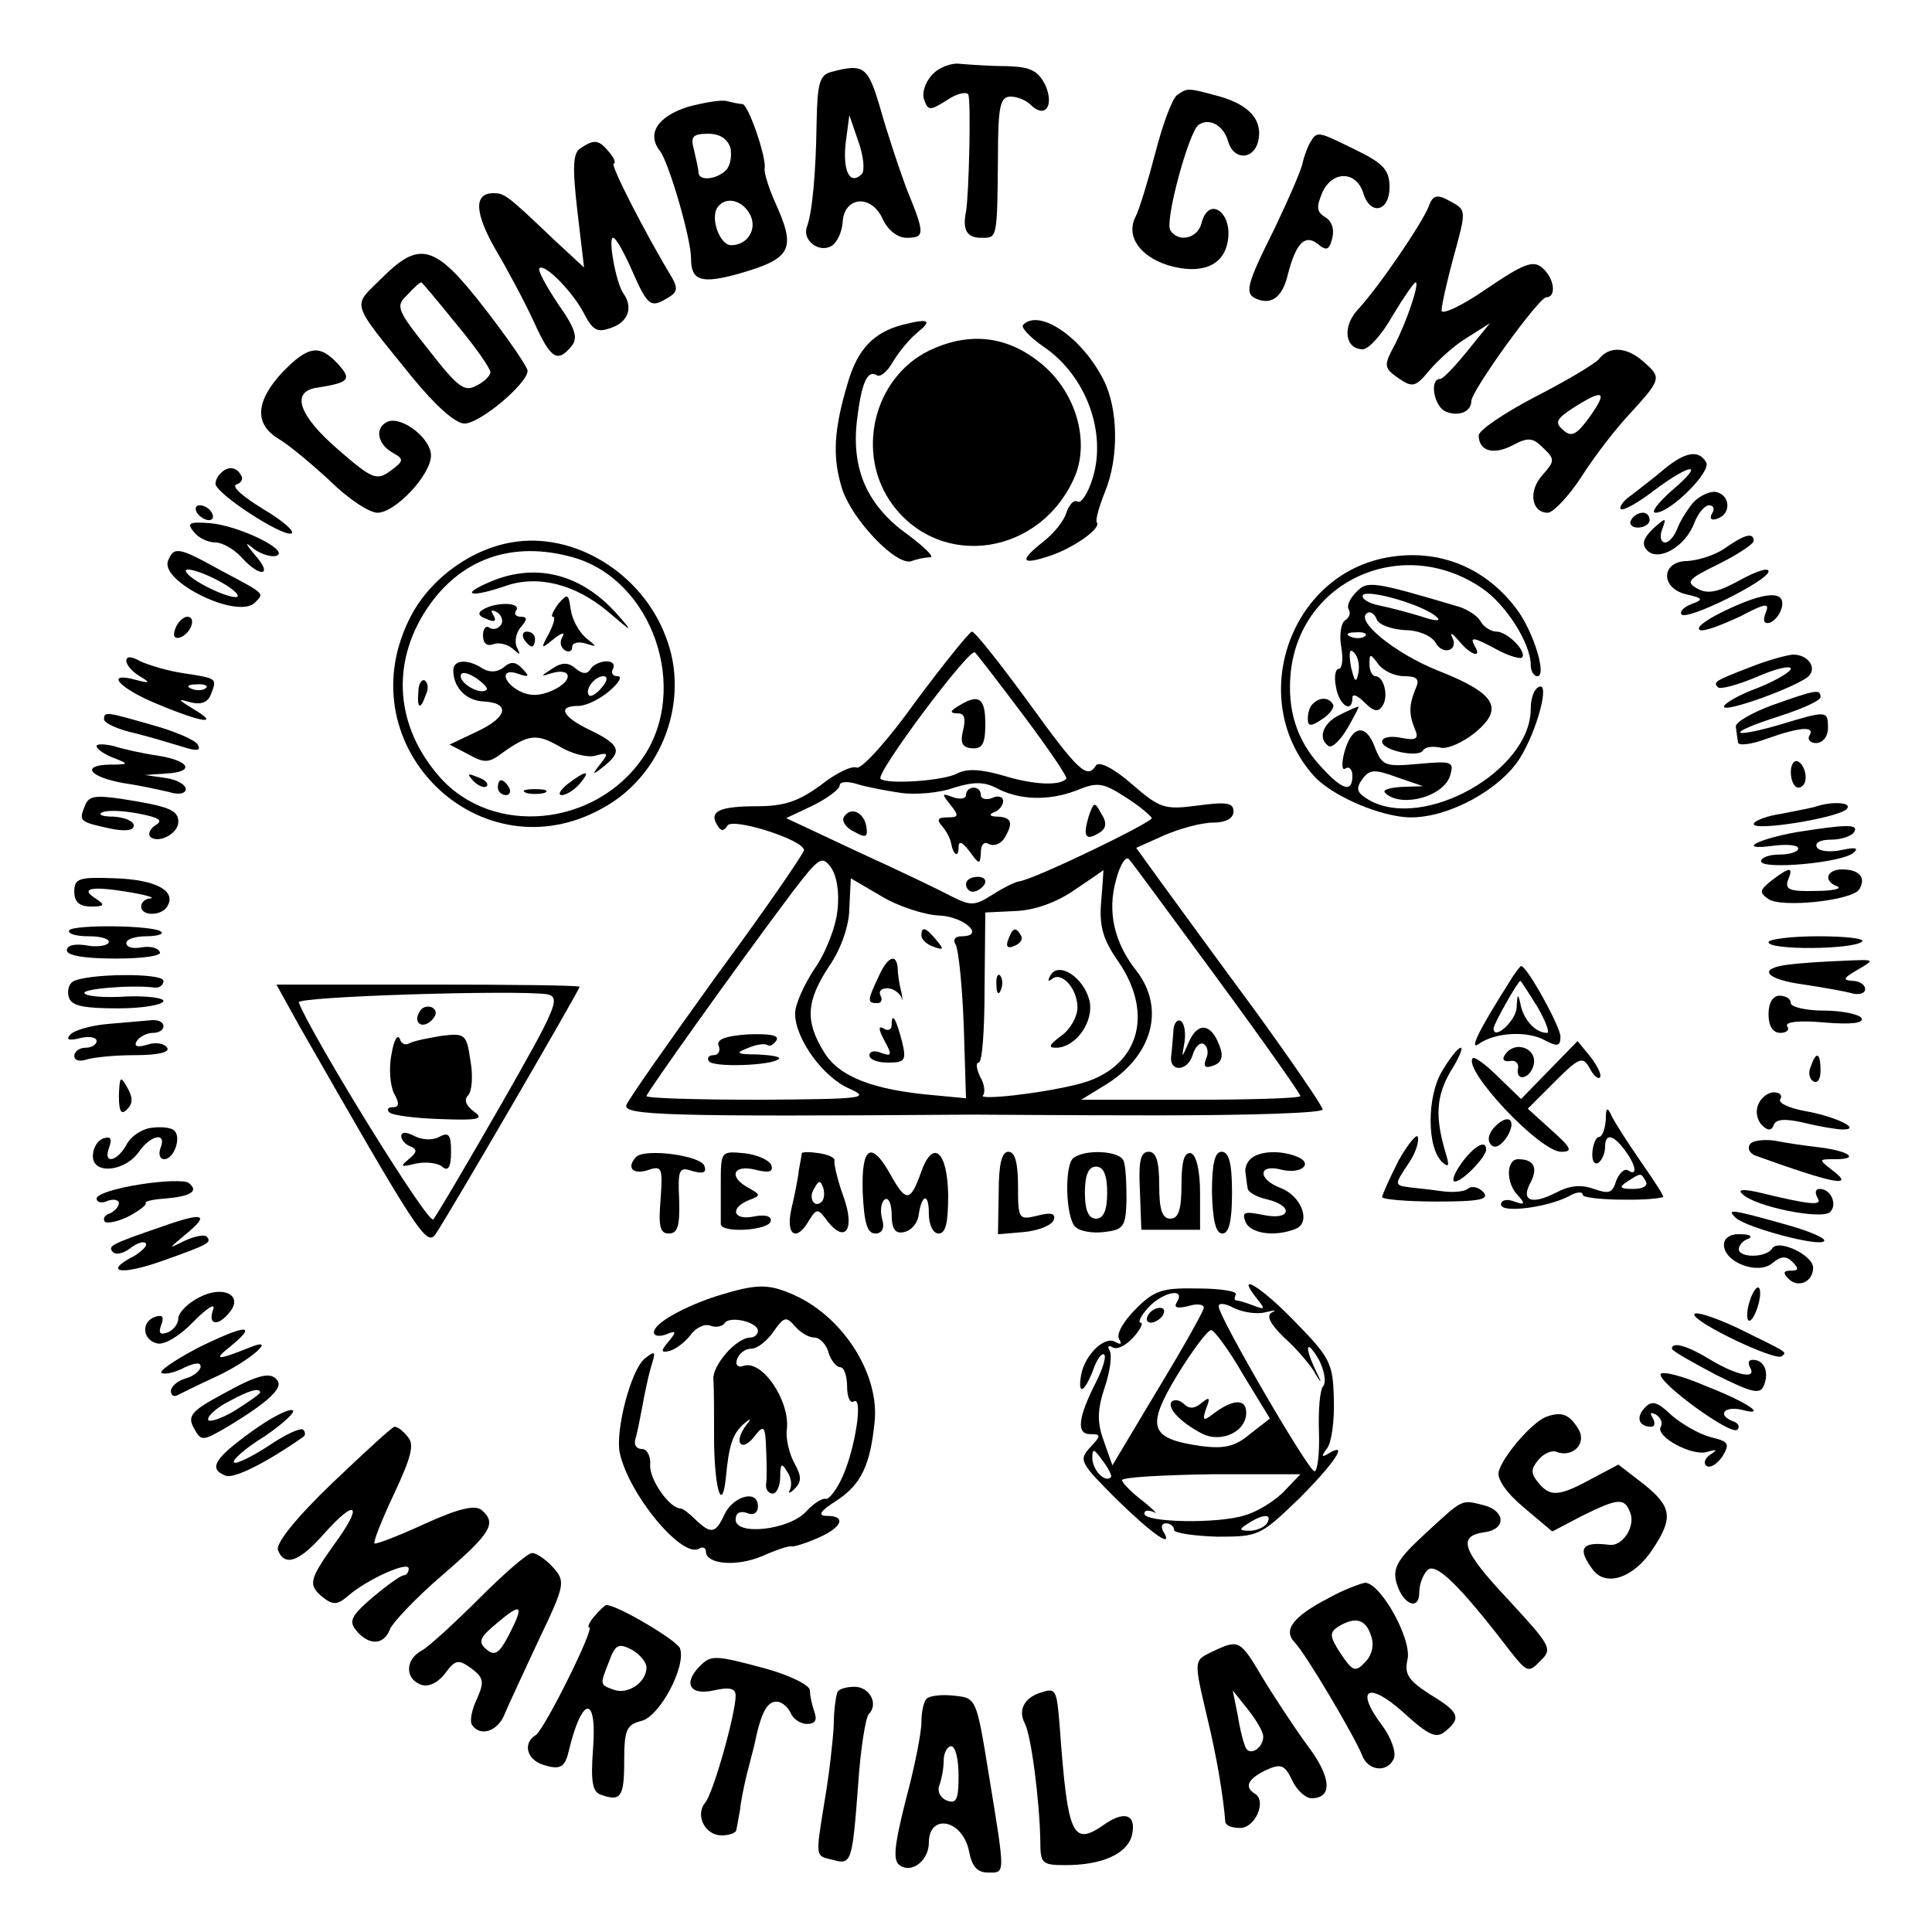 <?xml version="1.0" standalone="no"?>
<!DOCTYPE svg PUBLIC "-//W3C//DTD SVG 20010904//EN"
 "http://www.w3.org/TR/2001/REC-SVG-20010904/DTD/svg10.dtd">
<svg version="1.0" xmlns="http://www.w3.org/2000/svg"
 width="260pt" height="260pt" viewBox="0 0 260 260"
 preserveAspectRatio="xMidYMid meet">
<g transform="translate(0,260) scale(0.1,-0.1)"
fill="#000000" stroke="none">
<path d="M1254 2499 c-9 -10 -14 -25 -10 -34 5 -14 8 -14 30 0 13 9 26 12 29
8 4 -7 1 -135 -3 -158 -5 -24 1 -35 20 -35 22 0 22 -4 23 108 0 69 3 82 17 82
9 0 21 -5 27 -11 19 -19 32 -2 20 26 -10 20 -20 25 -52 26 -22 0 -50 2 -62 3
-13 2 -30 -5 -39 -15z"/>
<path d="M1118 2503 c-15 -4 -18 -16 -19 -66 -1 -72 -6 -123 -13 -142 -7 -18
16 -36 33 -26 8 5 14 19 15 32 2 35 39 38 54 4 7 -15 20 -25 32 -25 25 0 25 5
0 66 -10 27 -26 75 -35 107 -17 58 -22 62 -67 50z m42 -137 c-16 -16 -26 3
-22 41 l5 38 12 -35 c7 -19 9 -39 5 -44z"/>
<path d="M1584 2472 c-6 -4 -19 -38 -29 -77 -10 -38 -22 -78 -27 -87 -13 -26
6 -53 44 -65 44 -13 74 -1 80 31 8 39 -25 64 -35 26 -5 -21 -31 -27 -42 -10
-8 12 25 133 38 142 15 10 34 -1 40 -23 7 -24 33 -25 40 0 7 28 -10 49 -51 61
-44 12 -44 12 -58 2z"/>
<path d="M925 2456 c-40 -13 -55 -36 -37 -59 12 -15 42 -118 42 -145 0 -30 14
-34 62 -21 74 21 80 33 51 97 -9 20 -15 41 -14 45 3 14 -22 87 -30 87 -4 0
-13 2 -21 4 -7 2 -31 -2 -53 -8z m58 -55 c2 -11 0 -24 -6 -30 -13 -13 -37 -15
-37 -3 0 4 -3 17 -6 30 -5 18 -2 22 19 22 16 0 26 -7 30 -19z m26 -89 c11 -20
-3 -42 -25 -42 -15 0 -28 35 -19 50 10 16 33 12 44 -8z"/>
<path d="M1763 2408 c-4 -7 -8 -19 -10 -27 -1 -8 -18 -47 -37 -87 -40 -80 -42
-90 -23 -97 19 -7 33 4 40 33 11 43 23 55 40 42 12 -10 16 -9 20 8 3 12 -1 23
-10 28 -11 7 -12 13 -3 34 14 29 46 28 55 -3 10 -30 35 -23 35 9 0 23 -8 32
-45 50 -53 26 -52 26 -62 10z"/>
<path d="M782 2401 c-11 -6 -12 -24 -5 -85 l9 -76 -40 37 c-64 61 -67 63 -82
63 -27 0 -25 -27 3 -76 16 -27 39 -70 51 -96 23 -51 32 -57 51 -34 9 11 6 23
-18 57 -16 24 -28 46 -25 48 7 7 45 -32 60 -61 12 -23 18 -26 37 -19 23 8 29
28 16 46 -10 14 -21 75 -14 75 4 0 15 -20 26 -45 21 -48 25 -50 49 -35 12 7
12 13 4 27 -34 56 -84 153 -78 153 3 0 1 7 -6 15 -14 17 -20 18 -38 6z"/>
<path d="M1923 2323 c-8 -22 -68 -110 -96 -140 -21 -23 -17 -53 7 -53 8 0 26
20 40 45 15 25 29 45 31 45 6 0 -12 -53 -28 -84 -15 -28 -15 -31 5 -45 19 -13
23 -12 42 11 12 14 34 34 51 44 l30 19 -30 -37 c-17 -21 -33 -38 -37 -38 -15
0 -8 -38 8 -44 17 -7 34 0 34 14 0 14 91 140 101 140 14 0 11 26 -6 40 -12 10
-25 5 -75 -29 -33 -23 -60 -35 -60 -29 0 7 7 38 15 68 19 69 19 67 -5 80 -16
9 -22 7 -27 -7z"/>
<path d="M513 2225 c-39 -39 -43 -28 42 -133 31 -38 58 -62 70 -62 21 0 85 54
85 71 0 5 -26 43 -57 83 -68 88 -88 93 -140 41z m101 -61 c26 -31 46 -60 46
-65 0 -4 -8 -13 -19 -18 -16 -9 -25 -2 -64 48 -43 54 -45 59 -29 74 9 10 17
17 19 17 1 0 22 -25 47 -56z"/>
<path d="M1215 2163 c-39 -10 -61 -33 -74 -78 -19 -63 -21 -100 -8 -142 13
-42 74 -106 94 -98 8 3 19 5 25 5 6 0 -8 14 -31 31 -53 38 -75 86 -68 151 6
52 14 71 27 63 5 -3 14 5 21 17 7 12 21 30 33 40 21 17 17 20 -19 11z"/>
<path d="M1377 2163 c-4 -3 9 -17 28 -30 57 -39 85 -116 65 -178 -6 -19 -15
-33 -20 -30 -5 3 -11 -4 -15 -15 -3 -11 -17 -28 -31 -39 -33 -26 -30 -32 9
-19 33 11 70 38 63 45 -2 3 3 21 11 41 19 46 18 112 -2 151 -29 57 -86 96
-108 74z"/>
<path d="M1250 2128 c-75 -37 -99 -139 -49 -207 66 -89 201 -68 246 39 20 50
-1 117 -50 154 -45 35 -95 39 -147 14z"/>
<path d="M380 2099 c-36 -39 -38 -69 -6 -89 14 -8 45 -34 70 -57 24 -24 53
-43 64 -43 24 0 72 51 72 77 0 23 -38 52 -57 46 -19 -7 -16 -30 5 -42 16 -9
16 -11 -3 -25 -18 -13 -24 -11 -70 29 -52 45 -64 77 -30 83 45 7 49 11 30 32
-25 27 -40 25 -75 -11z"/>
<path d="M2152 2117 c-6 -7 -45 -30 -86 -51 -42 -22 -76 -45 -76 -52 0 -21 20
-27 46 -13 21 11 27 10 41 -4 16 -15 15 -18 -1 -36 -20 -22 -15 -51 7 -51 7 0
28 22 45 48 17 27 47 66 67 87 41 45 41 47 17 68 -22 20 -46 22 -60 4z m-12
-77 c-18 -25 -25 -29 -36 -19 -12 10 -10 15 13 30 41 26 47 23 23 -11z"/>
<path d="M2240 1969 c-14 -12 -34 -27 -44 -35 -11 -7 -17 -16 -15 -19 3 -3 23
8 45 25 51 38 69 38 24 0 -19 -17 -29 -30 -22 -30 20 0 76 56 68 68 -10 17
-28 14 -56 -9z"/>
<path d="M297 1963 c-4 -3 -7 -10 -7 -14 0 -13 89 -71 102 -67 6 2 -11 17 -38
33 -26 16 -43 30 -36 33 7 2 10 8 6 13 -6 11 -18 12 -27 2z"/>
<path d="M2278 1923 c-8 -10 -18 -26 -21 -35 -4 -10 -11 -18 -16 -18 -6 0 -8
8 -4 18 6 16 5 16 -13 0 -13 -13 -15 -21 -7 -29 15 -15 51 5 63 37 5 13 14 24
20 24 6 0 8 -5 4 -11 -4 -7 -1 -10 7 -7 19 6 18 32 -2 36 -8 1 -22 -5 -31 -15z"/>
<path d="M265 1910 c3 -5 11 -10 16 -10 6 0 7 5 4 10 -3 6 -11 10 -16 10 -6 0
-7 -4 -4 -10z"/>
<path d="M2195 1900 c-3 -5 1 -10 9 -10 9 0 16 5 16 10 0 6 -4 10 -9 10 -6 0
-13 -4 -16 -10z"/>
<path d="M261 1884 c6 -8 19 -14 29 -14 9 0 25 -9 35 -20 25 -28 43 -25 19 2
-15 18 -15 20 -2 9 10 -7 23 -11 30 -9 19 7 -51 41 -90 44 -28 2 -31 0 -21
-12z"/>
<path d="M688 1870 c-57 -10 -113 -52 -138 -105 -83 -171 98 -345 262 -252 80
44 117 146 84 230 -32 86 -124 142 -208 127z m83 -20 c107 -30 158 -177 94
-270 -64 -93 -202 -106 -273 -26 -60 68 -66 153 -18 226 45 68 115 93 197 70z"/>
<path d="M655 1815 c-36 -16 -20 -19 24 -4 44 16 95 3 139 -34 34 -29 35 -29
12 -3 -49 55 -112 70 -175 41z"/>
<path d="M751 1787 c-7 -10 -10 -17 -7 -17 4 0 1 -10 -5 -22 -12 -22 -11 -22
6 -8 10 8 16 10 12 3 -4 -6 -3 -14 3 -18 5 -3 10 -2 10 4 0 6 8 8 18 5 16 -5
16 -5 0 8 -9 8 -18 24 -20 38 -3 21 -4 22 -17 7z"/>
<path d="M649 1779 c-7 -4 -4 -9 6 -12 10 -5 14 -3 9 5 -4 7 -3 8 5 4 6 -4 9
-12 5 -17 -3 -5 -10 -7 -15 -4 -5 4 -9 -1 -9 -10 0 -11 5 -15 14 -12 7 3 19 0
26 -6 10 -9 11 -9 6 1 -4 7 -2 19 4 27 10 11 10 15 1 15 -7 0 -10 4 -6 9 6 11
-30 11 -46 0z"/>
<path d="M705 1740 c3 -5 8 -10 11 -10 2 0 4 5 4 10 0 6 -5 10 -11 10 -5 0 -7
-4 -4 -10z"/>
<path d="M610 1698 c0 -23 17 -41 41 -42 36 -2 32 -21 -8 -40 l-38 -18 25 -13
c21 -12 28 -12 45 1 36 26 47 27 77 10 16 -10 38 -16 49 -13 18 5 18 3 7 -11
-12 -15 -11 -16 5 -3 25 20 21 29 -18 48 -38 18 -46 33 -17 33 11 0 29 9 42
20 13 11 18 20 11 20 -7 0 -9 5 -6 10 3 6 -1 10 -9 10 -8 0 -18 -5 -21 -10 -5
-8 -11 -7 -20 0 -10 9 -19 9 -32 0 -16 -10 -16 -11 -1 -6 28 8 30 -10 2 -23
-18 -8 -31 -8 -45 -1 -24 13 -25 32 -1 23 14 -5 15 -3 5 7 -9 10 -16 10 -25 2
-9 -7 -19 -7 -28 -2 -21 14 -40 12 -40 -2z m45 -26 c-7 -8 -35 7 -35 18 0 6 7
6 20 -2 10 -7 17 -14 15 -16z m155 3 c-7 -9 -15 -13 -17 -11 -7 7 7 26 19 26
6 0 6 -6 -2 -15z"/>
<path d="M563 1669 c-2 -23 3 -25 10 -4 4 8 3 16 -1 19 -4 3 -9 -4 -9 -15z"/>
<path d="M637 1549 c7 -7 15 -10 18 -7 3 3 -2 9 -12 12 -14 6 -15 5 -6 -5z"/>
<path d="M764 1545 c-10 -8 -14 -15 -8 -15 6 0 17 7 24 15 16 19 9 19 -16 0z"/>
<path d="M670 1540 c0 -5 5 -10 11 -10 5 0 7 5 4 10 -3 6 -8 10 -11 10 -2 0
-4 -4 -4 -10z"/>
<path d="M708 1533 c6 -2 18 -2 25 0 6 3 1 5 -13 5 -14 0 -19 -2 -12 -5z"/>
<path d="M2321 1862 c-13 -9 -35 -16 -50 -17 -36 0 -37 -37 -1 -45 22 -5 23
-7 6 -13 -10 -4 -16 -10 -13 -14 9 -8 117 46 117 58 0 6 -17 0 -39 -12 -29
-16 -43 -19 -57 -11 -16 9 -12 13 29 33 26 13 47 27 47 31 0 12 -12 9 -39 -10z"/>
<path d="M226 1845 c-10 -28 94 -79 117 -56 13 13 15 11 -47 44 -56 31 -62 32
-70 12z m94 -47 c0 -4 -16 0 -35 9 -19 9 -35 20 -35 25 0 4 16 0 35 -9 19 -9
35 -20 35 -25z"/>
<path d="M1868 1850 c-133 -23 -191 -192 -100 -294 24 -27 91 -56 131 -56 51
0 119 37 146 79 24 38 42 107 25 96 -6 -3 -10 -16 -10 -29 0 -83 -143 -164
-217 -123 -17 10 -19 15 -10 28 10 14 17 14 47 3 l35 -12 -29 -1 c-16 -1 -26
-4 -22 -8 21 -21 81 -5 88 25 5 17 1 18 -43 14 -45 -4 -49 -3 -59 23 -12 32
-31 29 -41 -8 -4 -16 -3 -25 2 -21 5 3 9 -2 9 -10 0 -23 -13 -20 -42 12 -33
35 -46 77 -41 127 13 125 152 186 258 113 32 -22 65 -74 65 -103 0 -8 4 -15 9
-15 13 0 -5 59 -27 89 -42 57 -105 83 -174 71z"/>
<path d="M1825 1803 c-8 -8 -13 -18 -10 -23 3 -5 1 -11 -5 -15 -5 -3 -8 -19
-5 -36 3 -16 1 -29 -3 -29 -5 0 -7 -11 -4 -25 4 -24 22 -36 22 -14 0 6 7 3 16
-6 13 -13 19 -14 25 -4 8 13 1 39 -10 39 -4 0 -8 7 -8 16 0 15 1 15 12 0 7 -9
22 -16 35 -16 17 0 21 -4 15 -17 -9 -22 -9 -34 -1 -54 6 -13 2 -16 -18 -12
-14 3 -26 1 -26 -5 0 -12 49 -22 55 -12 3 5 13 6 23 4 9 -3 31 7 47 20 40 33
28 53 -51 84 -57 23 -111 67 -94 77 4 3 10 -1 13 -9 3 -7 20 -13 38 -14 18 0
36 -8 41 -17 10 -18 32 -10 22 8 -3 7 1 4 9 -5 15 -19 32 -25 22 -8 -8 14 -2
13 31 -5 15 -8 30 -12 32 -10 8 7 -19 35 -34 35 -7 0 -17 6 -21 13 -4 8 -17
16 -28 20 -118 35 -125 36 -140 20z m109 -34 c6 -5 -3 -5 -20 1 -16 5 -42 12
-57 15 -15 3 -25 9 -23 14 6 9 85 -14 100 -30z m-97 -25 c-3 -3 -12 -4 -19 -1
-8 3 -5 6 6 6 11 1 17 -2 13 -5z m-9 -50 c-3 -14 -5 -12 -10 9 -3 19 -2 25 4
19 6 -6 8 -18 6 -28z"/>
<path d="M2321 1778 c-25 -12 -40 -23 -33 -26 6 -2 29 7 53 18 36 19 41 19 35
5 -4 -11 -2 -15 6 -13 7 3 14 12 16 21 5 23 -23 21 -77 -5z"/>
<path d="M236 1754 c-4 -10 -1 -14 6 -12 15 5 23 28 10 28 -5 0 -13 -7 -16
-16z"/>
<path d="M1233 1657 c-37 -52 -73 -92 -80 -90 -7 3 -29 -8 -49 -24 -29 -21
-48 -28 -85 -28 -51 0 -65 -7 -54 -25 5 -9 9 -9 14 -1 7 11 102 -19 103 -33 0
-4 -52 -80 -117 -168 -64 -89 -119 -167 -122 -175 -5 -14 54 -16 467 -13 14 0
125 -1 248 -1 122 0 222 3 222 8 0 4 -41 64 -91 133 -51 69 -107 146 -126 172
l-34 47 38 17 c21 9 50 17 66 17 17 0 27 6 27 15 0 12 -10 13 -48 8 -45 -6
-51 -4 -89 29 -24 21 -44 31 -48 25 -12 -19 -23 -9 -91 85 -38 52 -72 95 -76
95 -3 0 -37 -42 -75 -93z m146 -22 c33 -44 58 -81 56 -83 -9 -10 -45 -8 -84 4
-31 9 -50 10 -63 3 -19 -10 -95 -15 -103 -7 -7 7 120 177 127 170 4 -4 34 -43
67 -87z m-167 -102 c20 -3 53 0 72 7 26 8 40 8 56 0 31 -17 71 -18 108 -4 29
12 36 11 67 -9 19 -12 34 -25 35 -28 0 -6 -157 -82 -178 -85 -7 -1 -24 -10
-38 -19 -22 -14 -28 -14 -52 -2 -15 8 -71 35 -126 60 l-98 46 36 17 c20 10 36
22 36 27 0 5 10 6 23 2 12 -4 39 -9 59 -12z m-85 -158 c-2 -22 -16 -58 -31
-79 -14 -21 -26 -48 -26 -60 0 -34 38 -86 73 -101 29 -13 19 -14 -120 -15 -84
0 -153 2 -153 5 0 4 118 170 196 274 36 47 40 50 52 34 8 -11 12 -34 9 -58z
m512 -93 c61 -83 111 -154 111 -157 0 -3 -66 -5 -147 -5 l-148 0 31 19 c65 39
83 104 43 155 -30 38 -39 80 -27 122 5 20 13 32 17 28 5 -5 58 -78 120 -162z
m-157 106 c-3 -34 2 -52 23 -82 50 -73 26 -145 -54 -165 -51 -13 -136 -22
-128 -15 3 4 2 15 -4 25 -5 11 -6 19 -2 19 5 0 8 45 8 101 l1 101 41 2 c26 1
56 12 80 29 21 14 38 26 38 26 0 1 -1 -18 -3 -41z m-219 -20 c34 -1 64 -28 31
-28 -9 0 -12 -5 -8 -11 4 -7 9 -56 11 -110 l3 -97 -42 4 c-83 7 -129 25 -149
58 -26 42 -24 69 7 116 16 23 27 55 27 78 l2 40 41 -24 c23 -14 58 -25 77 -26z"/>
<path d="M1290 1650 c-12 -7 -12 -10 -1 -10 9 0 11 -7 7 -23 -4 -17 -1 -23 12
-24 14 -1 18 6 18 33 0 35 -9 41 -36 24z"/>
<path d="M1300 1530 c0 -5 -8 -6 -17 -3 -16 6 -16 5 -4 -10 12 -15 11 -17 -4
-17 -13 0 -15 -3 -7 -12 6 -7 11 -17 12 -23 3 -16 10 -20 10 -5 0 9 5 7 15 -6
13 -18 14 -18 15 -1 0 11 5 15 11 11 6 -3 15 0 20 7 13 21 11 29 -8 30 -11 0
-13 3 -5 6 6 2 12 9 12 15 0 6 -7 8 -15 4 -8 -3 -15 -1 -15 4 0 6 -4 10 -10
10 -5 0 -10 -4 -10 -10z"/>
<path d="M1465 1501 c-8 -27 -4 -33 14 -22 10 6 11 14 3 26 -9 17 -10 16 -17
-4z"/>
<path d="M1136 1501 c-4 -5 2 -15 13 -20 16 -9 19 -8 17 6 -3 20 -21 28 -30
14z"/>
<path d="M1300 1410 c0 -5 4 -10 9 -10 6 0 13 5 16 10 3 6 -1 10 -9 10 -9 0
-16 -4 -16 -10z"/>
<path d="M967 1193 c3 -7 0 -13 -7 -13 -6 0 -9 -4 -6 -8 5 -9 86 -6 94 3 3 3
-10 5 -29 6 -27 0 -30 2 -14 8 11 5 23 7 27 5 4 -3 9 0 13 6 4 7 -10 9 -38 8
-31 -2 -43 -7 -40 -15z"/>
<path d="M1579 1211 c-1 -12 -2 -26 -3 -33 -2 -21 22 -20 29 2 3 11 10 18 15
15 5 -3 7 -12 3 -20 -4 -11 -1 -13 10 -9 11 4 14 12 8 27 -11 30 -29 32 -41 5
-10 -23 -10 -23 -6 -1 2 13 0 26 -5 29 -5 3 -10 -4 -10 -15z"/>
<path d="M1357 1336 c-4 -10 -1 -13 8 -9 8 3 12 9 9 14 -7 12 -11 11 -17 -5z"/>
<path d="M1414 1288 c-4 -7 -4 -10 1 -6 13 12 35 -12 35 -38 0 -12 -10 -30
-22 -38 -16 -12 -18 -16 -7 -16 27 0 52 36 45 64 -8 31 -41 52 -52 34z"/>
<path d="M1341 1274 c0 -11 3 -14 6 -6 3 7 2 16 -1 19 -3 4 -6 -2 -5 -13z"/>
<path d="M1240 1341 c0 -5 7 -12 16 -15 14 -5 15 -4 4 9 -14 17 -20 19 -20 6z"/>
<path d="M1182 1285 c-15 -32 -15 -35 -1 -35 5 0 7 5 4 10 -3 6 1 10 9 10 8 0
16 -6 19 -12 2 -7 2 -4 0 7 -3 11 -5 26 -5 33 -2 20 -14 14 -26 -13z"/>
<path d="M1200 1221 c0 -7 -5 -9 -11 -5 -7 4 -7 -1 1 -16 11 -20 10 -22 -4
-17 -9 4 -16 2 -16 -3 0 -6 11 -10 25 -10 23 0 25 3 19 28 -8 31 -14 41 -14
23z"/>
<path d="M170 1711 c0 -6 8 -15 18 -21 15 -9 14 -10 -5 -5 -44 12 -22 -12 30
-33 60 -25 84 -28 47 -6 -21 13 -22 14 -4 9 15 -4 24 0 28 11 8 21 9 21 -37
28 -21 3 -47 11 -58 16 -12 7 -19 7 -19 1z m107 -37 c-3 -3 -12 -4 -19 -1 -8
3 -5 6 6 6 11 1 17 -2 13 -5z"/>
<path d="M2355 1702 c-47 -18 -50 -20 -43 -27 3 -3 26 3 52 14 25 11 46 16 46
11 0 -4 -20 -16 -45 -26 -25 -9 -45 -21 -45 -25 0 -9 99 27 114 41 12 12 -2
30 -22 29 -9 -1 -35 -8 -57 -17z"/>
<path d="M2385 1651 c-27 -10 -50 -23 -49 -29 1 -7 2 -16 3 -21 0 -5 18 -3 39
5 45 16 65 17 57 4 -3 -5 1 -10 9 -10 9 0 16 9 16 20 0 24 -1 24 -64 5 -27 -8
-51 -13 -54 -11 -2 3 21 12 52 22 31 10 56 21 56 26 0 11 -6 10 -65 -11z"/>
<path d="M1767 1653 c-4 -3 -7 -12 -7 -20 0 -11 4 -11 19 -1 11 7 17 16 15 20
-6 10 -18 10 -27 1z"/>
<path d="M1803 1638 c-23 -11 -30 -32 -15 -42 5 -3 16 8 26 25 9 16 16 29 14
28 -2 0 -13 -5 -25 -11z"/>
<path d="M140 1632 c0 -5 19 -14 43 -19 23 -6 53 -15 66 -19 16 -5 22 -4 17 4
-3 6 -31 18 -60 26 -63 18 -66 19 -66 8z"/>
<path d="M130 1596 c0 -4 10 -11 23 -16 21 -8 21 -9 -6 -9 -39 -1 -26 -17 20
-25 21 -3 48 -9 61 -12 12 -4 22 -2 22 4 0 6 -12 13 -27 15 l-28 4 28 2 c40 2
33 17 -10 24 -21 3 -48 9 -60 13 -13 3 -23 3 -23 0z"/>
<path d="M2410 1561 c0 -12 5 -21 10 -21 6 0 10 6 10 14 0 8 -4 18 -10 21 -5
3 -10 -3 -10 -14z"/>
<path d="M114 1515 c-8 -20 -7 -21 34 -30 20 -4 32 -3 32 4 0 6 -12 11 -27 12
-16 0 -22 3 -15 6 7 3 29 2 49 -2 26 -5 33 -9 23 -15 -8 -5 -11 -12 -8 -16 11
-10 38 4 38 20 0 16 -13 21 -77 31 -35 5 -44 4 -49 -10z"/>
<path d="M2445 1515 c-5 -2 -27 -6 -47 -10 -21 -3 -38 -10 -38 -14 0 -10 112
8 125 20 9 9 -18 11 -40 4z"/>
<path d="M2417 1480 c-55 -10 -80 -25 -29 -18 17 2 32 1 32 -4 0 -4 -11 -8
-25 -8 -14 0 -25 -4 -25 -9 0 -12 112 -2 125 12 7 6 1 7 -17 3 -15 -3 -30 -2
-33 4 -3 6 5 10 19 10 14 0 28 5 31 10 7 11 -9 11 -78 0z"/>
<path d="M2384 1415 c-16 -13 -17 -16 -4 -25 18 -12 112 -2 122 13 10 16 0 27
-23 27 -21 0 -26 -16 -6 -23 6 -3 -7 -6 -30 -6 -34 -1 -41 2 -37 14 8 19 3 19
-22 0z"/>
<path d="M100 1400 c0 -14 7 -20 23 -20 17 0 19 2 7 10 -23 14 -9 18 40 10 25
-4 39 -8 33 -9 -7 0 -13 -5 -13 -11 0 -13 27 -13 35 0 13 21 -15 36 -69 38
-50 2 -56 0 -56 -18z"/>
<path d="M93 1348 c-2 -5 10 -8 27 -8 17 0 29 -4 26 -9 -3 -4 -17 -6 -31 -3
-15 2 -25 0 -25 -7 0 -7 24 -11 66 -11 38 0 63 4 59 9 -3 6 -14 8 -25 6 -11
-2 -20 0 -20 6 0 5 12 9 27 9 14 0 24 3 20 6 -9 9 -118 10 -124 2z"/>
<path d="M2380 1332 c0 -11 115 -10 126 1 4 4 -23 7 -59 7 -37 0 -67 -4 -67
-8z"/>
<path d="M2408 1302 c-44 -5 -33 -20 20 -27 26 -4 55 -9 65 -12 9 -2 17 0 17
6 0 6 -8 11 -17 11 -14 1 -12 4 7 15 24 14 24 14 -20 12 -25 -1 -57 -3 -72 -5z"/>
<path d="M2031 1278 c-42 -66 -54 -92 -41 -83 22 16 66 18 89 5 17 -9 21 -8
21 5 0 13 -45 95 -53 95 -1 0 -9 -10 -16 -22z m38 -33 c11 -19 17 -35 13 -35
-15 0 -30 16 -35 35 -4 19 -5 19 -6 -1 -1 -18 -31 -45 -31 -28 0 6 33 64 36
64 1 0 11 -16 23 -35z"/>
<path d="M98 1279 c-6 -4 -8 -14 -5 -22 4 -11 21 -14 66 -14 34 0 61 5 61 10
0 4 -22 7 -50 6 -27 -2 -53 0 -56 4 -7 6 62 12 94 8 6 -1 12 3 12 9 0 11 -103
10 -122 -1z"/>
<path d="M403 1219 c159 -278 171 -297 183 -280 15 21 194 329 194 333 0 2
-92 3 -204 3 l-204 0 31 -56z m271 -106 c-46 -80 -87 -150 -91 -154 -7 -7
-163 246 -181 292 -3 8 292 17 334 11 19 -4 14 -16 -62 -149z"/>
<path d="M565 1239 c-10 -15 3 -25 16 -12 7 7 7 13 1 17 -6 3 -14 1 -17 -5z"/>
<path d="M527 1182 c-4 -19 -2 -42 3 -53 8 -14 7 -19 -1 -19 -7 0 -9 -3 -5 -7
4 -4 35 -8 69 -9 51 -2 59 0 45 10 -11 8 -14 16 -8 22 5 5 7 26 3 47 -5 35 -7
37 -39 33 -18 -3 -38 -7 -43 -10 -5 -3 -11 -1 -13 6 -3 7 -8 -2 -11 -20z"/>
<path d="M540 1071 c0 -5 6 -12 13 -14 9 -4 8 -8 -3 -17 -12 -10 -11 -11 9 -6
14 3 30 1 36 -4 8 -7 12 -1 12 20 0 23 -3 27 -16 20 -9 -5 -23 -4 -33 1 -11 6
-18 6 -18 0z"/>
<path d="M2380 1235 c0 -16 6 -25 16 -25 8 0 13 4 9 9 -3 6 17 8 50 5 36 -3
54 -1 50 6 -3 5 -26 10 -51 10 -24 0 -44 5 -44 10 0 6 -7 10 -15 10 -9 0 -15
-9 -15 -25z"/>
<path d="M145 1222 c-22 -2 -44 -8 -50 -14 -7 -7 -3 -9 13 -5 12 3 22 1 22 -4
0 -5 -7 -9 -15 -9 -8 0 -15 -5 -15 -11 0 -6 7 -8 16 -5 9 3 38 6 65 6 32 0 48
4 44 10 -4 6 -16 8 -27 4 -14 -4 -18 -2 -14 5 4 6 14 11 22 11 8 0 14 4 14 9
0 6 -8 9 -17 8 -10 -1 -36 -3 -58 -5z"/>
<path d="M2085 1160 l-38 -39 -30 29 c-17 17 -32 28 -35 26 -14 -15 90 -126
119 -126 16 0 14 5 -13 29 l-32 29 36 36 c33 33 38 35 47 19 5 -10 12 -16 14
-13 3 3 -3 15 -12 27 l-18 22 -38 -39z"/>
<path d="M1941 1159 c-21 -34 -21 -104 0 -123 9 -8 10 -5 4 14 -14 48 -12 75
7 108 11 17 17 32 14 32 -4 0 -15 -14 -25 -31z"/>
<path d="M2025 1180 c-4 -6 -1 -9 7 -8 7 2 12 -3 11 -9 -4 -18 14 -16 20 1 9
24 -24 38 -38 16z"/>
<path d="M2437 1165 c-4 -8 -2 -17 3 -20 6 -4 10 3 10 14 0 25 -6 27 -13 6z"/>
<path d="M160 1126 c0 -22 3 -27 11 -19 8 8 8 16 0 30 -9 16 -10 14 -11 -11z"/>
<path d="M2366 1113 c-4 -9 -1 -21 5 -27 8 -8 13 -8 16 0 3 8 15 9 41 3 20 -5
44 -9 52 -9 27 0 -11 18 -52 25 -21 4 -36 11 -32 16 3 5 -1 9 -9 9 -8 0 -18
-8 -21 -17z"/>
<path d="M2161 1093 c-1 -13 -5 -23 -9 -23 -4 0 -8 -9 -9 -20 -1 -11 2 -18 8
-15 5 4 9 13 9 21 0 19 10 18 26 -3 16 -21 18 -37 5 -28 -5 3 -12 -4 -16 -14
-5 -17 -10 -18 -30 -11 -17 6 -32 5 -51 -5 -33 -17 -48 -11 -34 14 10 20 4 31
-17 31 -16 0 -17 -32 0 -49 10 -11 9 -13 -5 -8 -10 4 -18 2 -18 -4 0 -12 62
-4 91 11 10 6 19 7 19 2 0 -7 88 -9 108 -3 2 1 -12 22 -30 48 -18 26 -36 54
-40 63 -5 11 -7 9 -7 -7z m54 -83 c3 -6 -4 -10 -17 -10 -18 0 -20 2 -8 10 19
12 18 12 25 0z"/>
<path d="M2011 1083 c-8 -9 -10 -18 -4 -24 5 -5 13 -1 21 11 14 23 2 33 -17
13z"/>
<path d="M202 1082 c-12 -2 -27 -12 -32 -23 -13 -23 -32 -26 -23 -3 4 12 2 15
-8 12 -8 -3 -14 -13 -14 -24 0 -25 43 -21 62 6 16 23 38 27 29 5 -3 -8 -1 -15
5 -15 13 0 24 30 13 39 -5 4 -19 5 -32 3z"/>
<path d="M1882 1038 c-12 -24 -22 -46 -22 -49 0 -3 33 -6 74 -6 58 0 71 3 62
13 -6 6 -15 9 -21 4 -5 -4 -21 -5 -35 -3 -14 2 -33 4 -42 5 -22 3 -22 3 -2 33
9 13 14 29 12 35 -1 5 -13 -9 -26 -32z"/>
<path d="M2355 1060 c-4 -6 0 -12 7 -15 105 -38 136 -44 104 -20 -19 15 -19
15 4 15 33 0 19 11 -22 16 -18 2 -45 6 -60 9 -15 2 -30 0 -33 -5z"/>
<path d="M1967 1035 c-10 -14 -14 -25 -9 -25 10 0 42 33 42 43 0 14 -16 5 -33
-18z"/>
<path d="M856 1043 c-13 -14 -5 -24 15 -18 20 7 21 4 18 -39 -3 -36 -1 -46 11
-46 12 0 15 10 14 45 -2 42 0 45 18 39 15 -4 19 -2 16 7 -5 14 -80 24 -92 12z"/>
<path d="M970 1006 c0 -25 0 -49 0 -53 0 -13 63 -9 67 3 2 7 -6 10 -22 7 -28
-6 -34 11 -7 22 16 6 16 7 0 16 -28 15 -22 32 8 25 19 -5 25 -3 22 6 -3 7 -19
14 -36 16 -32 3 -32 3 -32 -42z"/>
<path d="M1079 1048 c0 -2 -2 -12 -4 -23 -1 -11 -6 -35 -10 -52 -8 -36 7 -45
24 -15 10 16 12 16 25 -2 24 -30 37 -10 21 34 -8 22 -13 44 -12 48 1 4 -8 8
-20 10 -13 2 -23 2 -24 0z m27 -65 c-10 -10 -19 5 -10 18 6 11 8 11 12 0 2 -7
1 -15 -2 -18z"/>
<path d="M1161 995 c2 -41 6 -55 17 -55 9 0 13 7 9 20 -3 11 -1 23 4 26 5 3 9
-7 9 -21 0 -19 5 -26 17 -23 9 2 17 11 19 21 4 30 14 33 14 4 0 -16 6 -27 13
-27 10 0 13 15 13 52 -1 60 -21 76 -37 29 -14 -39 -20 -39 -41 -1 -26 46 -39
37 -37 -25z"/>
<path d="M1344 995 l-1 -56 35 3 c20 2 37 9 40 16 3 9 -3 11 -22 6 -25 -6 -26
-5 -26 40 0 31 -4 46 -13 46 -9 0 -13 -17 -13 -55z"/>
<path d="M1445 1042 c-13 -9 -11 -80 2 -93 6 -6 23 -9 39 -7 26 3 29 7 30 43
0 22 -1 46 -4 53 -5 13 -50 16 -67 4z m45 -47 c0 -24 -5 -35 -15 -35 -10 0
-15 11 -15 35 0 24 5 35 15 35 10 0 15 -11 15 -35z"/>
<path d="M1534 998 l2 -53 40 0 39 0 0 49 c0 31 -5 51 -12 54 -9 2 -13 -10
-13 -42 0 -34 -4 -46 -15 -46 -11 0 -15 12 -15 45 0 32 -4 45 -14 45 -11 0
-14 -12 -12 -52z"/>
<path d="M1631 995 c1 -37 5 -55 14 -55 9 0 13 17 13 55 0 39 -4 55 -14 55 -9
0 -13 -15 -13 -55z"/>
<path d="M1685 1042 c-6 -4 -10 -13 -9 -19 1 -7 2 -17 3 -22 0 -5 12 -12 26
-15 37 -9 32 -29 -5 -21 -25 5 -29 4 -24 -9 6 -16 39 -21 67 -10 22 8 9 44
-19 55 -32 12 -31 33 0 25 28 -7 45 9 20 18 -21 8 -47 7 -59 -2z"/>
<path d="M188 1006 c-32 -5 -58 -13 -58 -19 0 -5 7 -7 15 -3 8 3 15 1 15 -3 0
-5 -6 -11 -12 -14 -7 -2 -10 -7 -7 -11 3 -3 18 0 32 7 15 8 25 16 23 18 -2 2
9 5 26 6 35 3 46 10 32 21 -5 4 -35 3 -66 -2z"/>
<path d="M2345 993 c17 -17 107 -35 118 -24 10 10 1 31 -14 31 -6 0 -7 -5 -3
-12 7 -11 -8 -10 -82 8 -19 4 -26 3 -19 -3z"/>
<path d="M220 950 c-73 -25 -75 -27 -68 -35 4 -4 14 -2 23 5 9 7 18 10 21 7 3
-3 -4 -10 -15 -17 -43 -22 -19 -27 37 -7 65 23 67 25 60 33 -4 3 -17 0 -30 -6
-22 -11 -22 -11 2 9 33 27 24 30 -30 11z"/>
<path d="M2336 961 c14 -13 114 -40 119 -31 2 4 -22 14 -55 23 -68 19 -78 21
-64 8z"/>
<path d="M2320 925 c0 -24 46 -41 65 -25 12 10 19 10 27 2 9 -9 9 -12 -2 -12
-10 0 -11 -3 -3 -11 13 -13 33 -4 33 15 0 17 -47 39 -55 26 -8 -13 -45 -13
-45 -1 0 5 6 12 13 14 6 3 2 6 -10 6 -14 1 -23 -5 -23 -14z"/>
<path d="M268 854 c-16 -8 -28 -21 -28 -28 0 -8 -7 -16 -14 -19 -11 -4 -13 -1
-9 10 4 11 2 14 -8 11 -20 -7 -17 -32 3 -36 10 -2 31 11 49 30 18 18 29 25 26
16 -8 -21 6 -24 22 -4 19 23 -9 37 -41 20z"/>
<path d="M965 856 c-46 -15 -85 -37 -85 -49 0 -5 7 -6 16 -3 14 6 15 4 4 -9
-11 -13 -11 -16 1 -13 8 2 20 11 28 21 7 10 19 16 27 13 7 -3 16 -1 19 3 6 11
45 2 45 -10 0 -5 -5 -9 -10 -9 -19 0 -51 -37 -50 -56 1 -11 1 -49 1 -86 1 -64
11 -95 16 -45 4 42 9 57 23 70 12 10 12 9 2 -4 -6 -9 -9 -19 -5 -22 3 -4 12 1
19 11 12 15 14 13 15 -18 1 -19 1 -41 0 -47 -1 -7 3 -13 9 -13 5 0 10 10 10
23 0 17 2 19 9 7 6 -8 7 -19 4 -25 -3 -5 0 -5 6 1 10 10 10 17 0 35 -7 13 -12
34 -10 46 4 38 -33 93 -58 85 -8 -3 -12 1 -9 9 3 8 11 14 19 14 8 0 21 10 30
23 14 20 17 21 29 7 7 -8 18 -15 26 -15 7 0 16 -9 19 -20 3 -11 11 -20 16 -20
5 0 9 -12 9 -26 0 -14 4 -23 9 -20 13 8 2 -63 -15 -101 -8 -18 -19 -32 -23
-30 -5 1 -17 -7 -27 -18 -23 -24 -94 -32 -94 -10 0 9 6 12 15 9 9 -4 15 0 15
9 0 23 -33 14 -45 -11 -12 -26 -18 -27 -39 -7 -8 8 -17 15 -20 15 -15 0 -42
39 -41 58 1 12 -4 22 -11 22 -8 0 -11 6 -9 13 2 6 6 26 9 42 3 17 8 41 12 55
7 22 6 23 -8 12 -19 -15 -40 -97 -34 -127 12 -56 84 -143 107 -129 5 3 9 1 9
-4 0 -17 41 -21 76 -6 18 8 36 14 39 13 3 -1 19 4 35 11 33 14 40 30 13 30
-13 0 -10 6 12 20 34 22 46 48 52 106 7 65 -43 143 -110 172 -34 15 -50 14
-102 -2z"/>
<path d="M1529 839 c-17 -17 -27 -34 -23 -41 4 -7 3 -8 -5 -4 -14 9 -41 -17
-46 -44 -5 -28 4 -25 16 6 5 15 12 24 15 21 3 -3 -2 -19 -11 -37 -24 -47 -27
-70 -8 -70 15 0 15 -2 0 -18 -16 -17 -13 -21 36 -70 48 -47 78 -68 62 -42 -3
6 -1 10 4 10 6 0 11 -4 11 -9 0 -4 26 -8 58 -9 56 0 58 1 110 51 48 48 68 78
40 61 -10 -6 -10 -4 -2 7 6 8 10 37 9 66 -1 48 -5 56 -51 103 -45 47 -83 71
-53 33 12 -15 12 -16 -4 -10 -10 4 -21 7 -23 7 -3 0 -3 3 -1 8 3 4 -20 8 -50
8 -48 1 -59 -2 -84 -27z m55 9 c-5 -8 0 -9 14 -6 12 4 22 3 22 -2 0 -4 -28
-54 -62 -110 l-61 -102 -12 34 c-9 25 -8 42 2 72 7 21 10 43 6 49 -3 5 -1 7 4
4 6 -4 18 2 28 13 10 11 14 20 10 20 -4 0 0 9 10 20 19 21 51 28 39 8z m119
-14 c12 3 16 3 9 0 -8 -4 -4 -14 15 -33 16 -14 34 -35 41 -46 11 -19 12 -18 2
2 -15 32 -12 42 5 13 7 -14 10 -29 6 -35 -5 -5 -7 -34 -6 -62 1 -29 -2 -53 -6
-53 -8 0 -129 208 -129 222 0 5 9 4 20 -2 12 -6 31 -9 43 -6z m-30 -84 l36
-59 -27 -21 c-20 -17 -35 -20 -66 -16 -69 10 -74 25 -32 95 21 34 41 61 46 61
4 0 24 -27 43 -60z m-178 -138 c-8 -8 -25 10 -25 26 0 13 2 13 14 -4 8 -10 13
-21 11 -22z m234 -18 c-12 -13 -36 -28 -53 -33 -36 -12 -136 -10 -136 2 0 5 6
5 13 2 6 -4 0 3 -15 15 -16 12 -28 25 -28 28 0 4 54 7 120 8 l120 0 -21 -22z
m-24 -44 c-3 -5 -14 -10 -23 -10 -15 0 -15 2 -2 10 20 13 33 13 25 0z"/>
<path d="M1545 830 c-3 -5 -2 -10 4 -10 5 0 13 5 16 10 3 6 2 10 -4 10 -5 0
-13 -4 -16 -10z"/>
<path d="M1577 714 c-7 -8 10 -27 40 -43 27 -14 62 3 60 30 -1 17 -19 16 -46
-5 -12 -9 -13 -7 -8 8 6 15 5 17 -6 8 -9 -8 -17 -8 -23 -2 -6 6 -13 7 -17 4z"/>
<path d="M2355 850 c-4 -12 -5 -24 -2 -27 3 -2 8 5 12 17 4 12 5 24 2 27 -3 2
-8 -5 -12 -17z"/>
<path d="M2280 831 c0 -11 111 -64 118 -56 7 6 9 4 -60 38 -32 15 -58 23 -58
18z"/>
<path d="M266 786 c-32 -17 -54 -32 -48 -34 6 -2 20 2 31 8 13 6 21 7 21 1 0
-5 -9 -13 -20 -16 -11 -3 -20 -11 -20 -17 0 -5 3 -8 8 -6 4 2 28 14 54 26 45
21 82 54 45 39 -45 -18 -51 -18 -27 1 38 31 21 30 -44 -2z"/>
<path d="M2250 785 c0 -3 27 -18 59 -35 50 -25 60 -27 65 -14 7 18 0 34 -15
34 -6 0 -7 -4 -4 -10 10 -17 -18 -11 -53 10 -31 19 -52 25 -52 15z"/>
<path d="M2235 751 c-6 -10 95 -84 103 -75 4 4 1 9 -5 11 -22 8 -14 21 10 16
37 -10 11 9 -48 32 -30 13 -57 20 -60 16z"/>
<path d="M298 723 c-41 -22 -46 -29 -37 -45 10 -18 11 -18 47 3 51 31 72 50
66 60 -8 14 -26 10 -76 -18z m52 3 c0 -2 -16 -13 -35 -25 -19 -11 -35 -16 -35
-11 0 5 12 16 28 24 27 15 42 19 42 12z"/>
<path d="M2213 705 c-12 -13 -7 -25 9 -25 5 0 6 5 2 12 -4 7 -3 8 5 4 6 -4 9
-11 6 -16 -8 -13 42 -40 62 -34 14 4 15 3 4 -4 -7 -5 -9 -12 -4 -15 5 -3 14 3
21 13 10 17 9 20 -16 26 -15 4 -38 17 -52 29 -20 19 -27 21 -37 10z"/>
<path d="M338 673 c-50 -36 -58 -50 -34 -59 11 -4 54 17 105 53 2 2 2 6 -1 9
-4 3 -25 -7 -47 -22 -23 -15 -44 -25 -46 -22 -3 3 15 19 41 35 25 17 42 33 38
35 -5 3 -30 -10 -56 -29z"/>
<path d="M2080 693 c-19 -8 -57 -52 -63 -73 -3 -10 10 -29 34 -49 l38 -32 40
21 c49 24 57 25 65 4 7 -18 -10 -45 -28 -43 -38 5 -44 -5 -22 -34 18 -23 55
-10 80 28 28 42 26 57 -11 87 l-35 27 -36 -19 c-44 -24 -56 -25 -72 -5 -10 12
-10 18 0 30 7 9 19 14 25 11 22 -8 41 12 29 31 -12 20 -23 24 -44 16z"/>
<path d="M447 604 c-49 -47 -76 -81 -73 -90 9 -23 29 -16 63 23 43 48 52 38
13 -15 -34 -48 -36 -55 -15 -72 13 -10 19 -10 33 2 25 22 82 48 82 37 0 -5 -3
-9 -7 -9 -5 -1 -23 -14 -42 -30 -29 -25 -32 -32 -21 -45 17 -20 37 -19 45 3 4
9 35 42 70 72 66 57 74 70 53 88 -9 7 -31 2 -77 -19 -35 -16 -66 -28 -67 -26
-2 2 10 32 26 66 23 49 28 67 19 77 -6 8 -14 14 -18 14 -3 0 -41 -35 -84 -76z"/>
<path d="M1919 537 c-37 -34 -45 -46 -40 -66 8 -30 31 -40 31 -14 0 11 5 24
11 30 11 11 43 -20 109 -106 25 -32 27 -33 43 -16 17 16 14 20 -43 82 -63 67
-69 86 -32 91 29 4 28 28 0 36 -32 8 -28 10 -79 -37z"/>
<path d="M645 449 c-33 -33 -68 -65 -77 -70 -23 -12 -23 -38 -2 -46 10 -4 23
2 33 15 14 19 18 19 35 7 17 -13 18 -18 8 -41 -7 -14 -10 -30 -7 -35 11 -17
35 -9 44 14 5 12 26 57 46 100 36 75 36 79 19 98 -9 10 -22 19 -28 19 -6 0
-38 -28 -71 -61z m40 -49 c-13 -25 -19 -29 -30 -20 -12 10 -10 16 13 35 34 29
38 26 17 -15z"/>
<path d="M1789 450 c-50 -26 -63 -44 -46 -61 15 -16 79 -124 90 -151 8 -22 35
-24 43 -4 3 8 -4 28 -16 44 -37 49 -19 60 28 18 35 -32 45 -36 57 -26 22 18
19 26 -21 50 -29 19 -34 27 -30 46 7 27 -36 104 -57 104 -6 -1 -28 -9 -48 -20z
m56 -51 c5 -13 1 -27 -8 -36 -13 -14 -17 -12 -33 12 -15 23 -15 28 -3 36 23
14 37 10 44 -12z"/>
<path d="M800 425 c-7 -8 -10 -15 -7 -15 8 0 -60 -137 -72 -145 -18 -11 -12
-33 10 -40 22 -7 29 -4 34 17 18 76 39 79 33 3 -3 -41 -1 -56 10 -60 27 -10
32 -4 32 44 0 43 3 50 23 55 25 6 61 74 52 98 -5 11 -84 58 -99 58 -2 0 -9 -7
-16 -15z m70 -69 c0 -20 -25 -37 -44 -30 -19 7 -19 6 -6 39 8 22 13 24 30 15
11 -6 20 -17 20 -24z"/>
<path d="M1633 378 c-27 -13 -27 -10 -8 -91 13 -54 21 -103 24 -139 1 -5 9 -8
20 -8 20 0 36 36 20 46 -15 9 -10 20 15 32 20 9 25 7 35 -14 6 -13 18 -24 26
-24 29 0 27 29 -7 73 -18 25 -45 66 -60 91 -29 49 -31 50 -65 34z m67 -115 c0
-15 -17 -26 -23 -16 -3 5 -8 24 -11 43 l-7 35 20 -25 c11 -14 21 -30 21 -37z"/>
<path d="M942 358 c-23 -23 -14 -40 18 -33 22 5 30 3 30 -7 0 -24 -30 -131
-41 -144 -14 -17 0 -44 22 -44 10 0 20 3 20 8 1 4 3 16 5 27 1 11 5 30 8 43 3
12 8 31 11 43 9 44 17 59 30 59 7 0 15 -7 19 -15 3 -8 13 -15 22 -15 11 0 14
5 10 16 -3 9 -6 21 -6 29 0 7 -26 20 -58 29 -70 19 -75 19 -90 4z"/>
<path d="M1127 323 c-2 -5 -5 -25 -5 -45 -1 -20 -6 -65 -12 -100 -13 -80 -13
-75 11 -81 25 -7 26 -3 34 103 3 46 10 89 14 93 14 14 1 37 -19 37 -11 0 -21
-3 -23 -7z"/>
<path d="M1400 322 c-22 -7 -30 -24 -21 -41 9 -17 20 -105 21 -158 0 -31 2
-33 34 -33 49 0 82 15 89 39 7 28 -8 35 -35 17 -45 -32 -51 -19 -62 132 -4 49
-5 51 -26 44z"/>
<path d="M1247 314 c-4 -4 -7 -18 -7 -32 0 -13 -9 -60 -21 -104 -16 -64 -18
-83 -7 -89 16 -10 38 8 38 31 0 40 45 32 54 -11 4 -21 11 -29 26 -29 23 0 23
-5 1 130 -17 105 -17 105 -47 108 -16 2 -33 0 -37 -4z m43 -104 c0 -32 -3 -38
-16 -33 -8 3 -13 12 -10 20 3 8 6 23 6 34 0 10 5 19 10 19 6 0 10 -18 10 -40z"/>
</g>
</svg>
